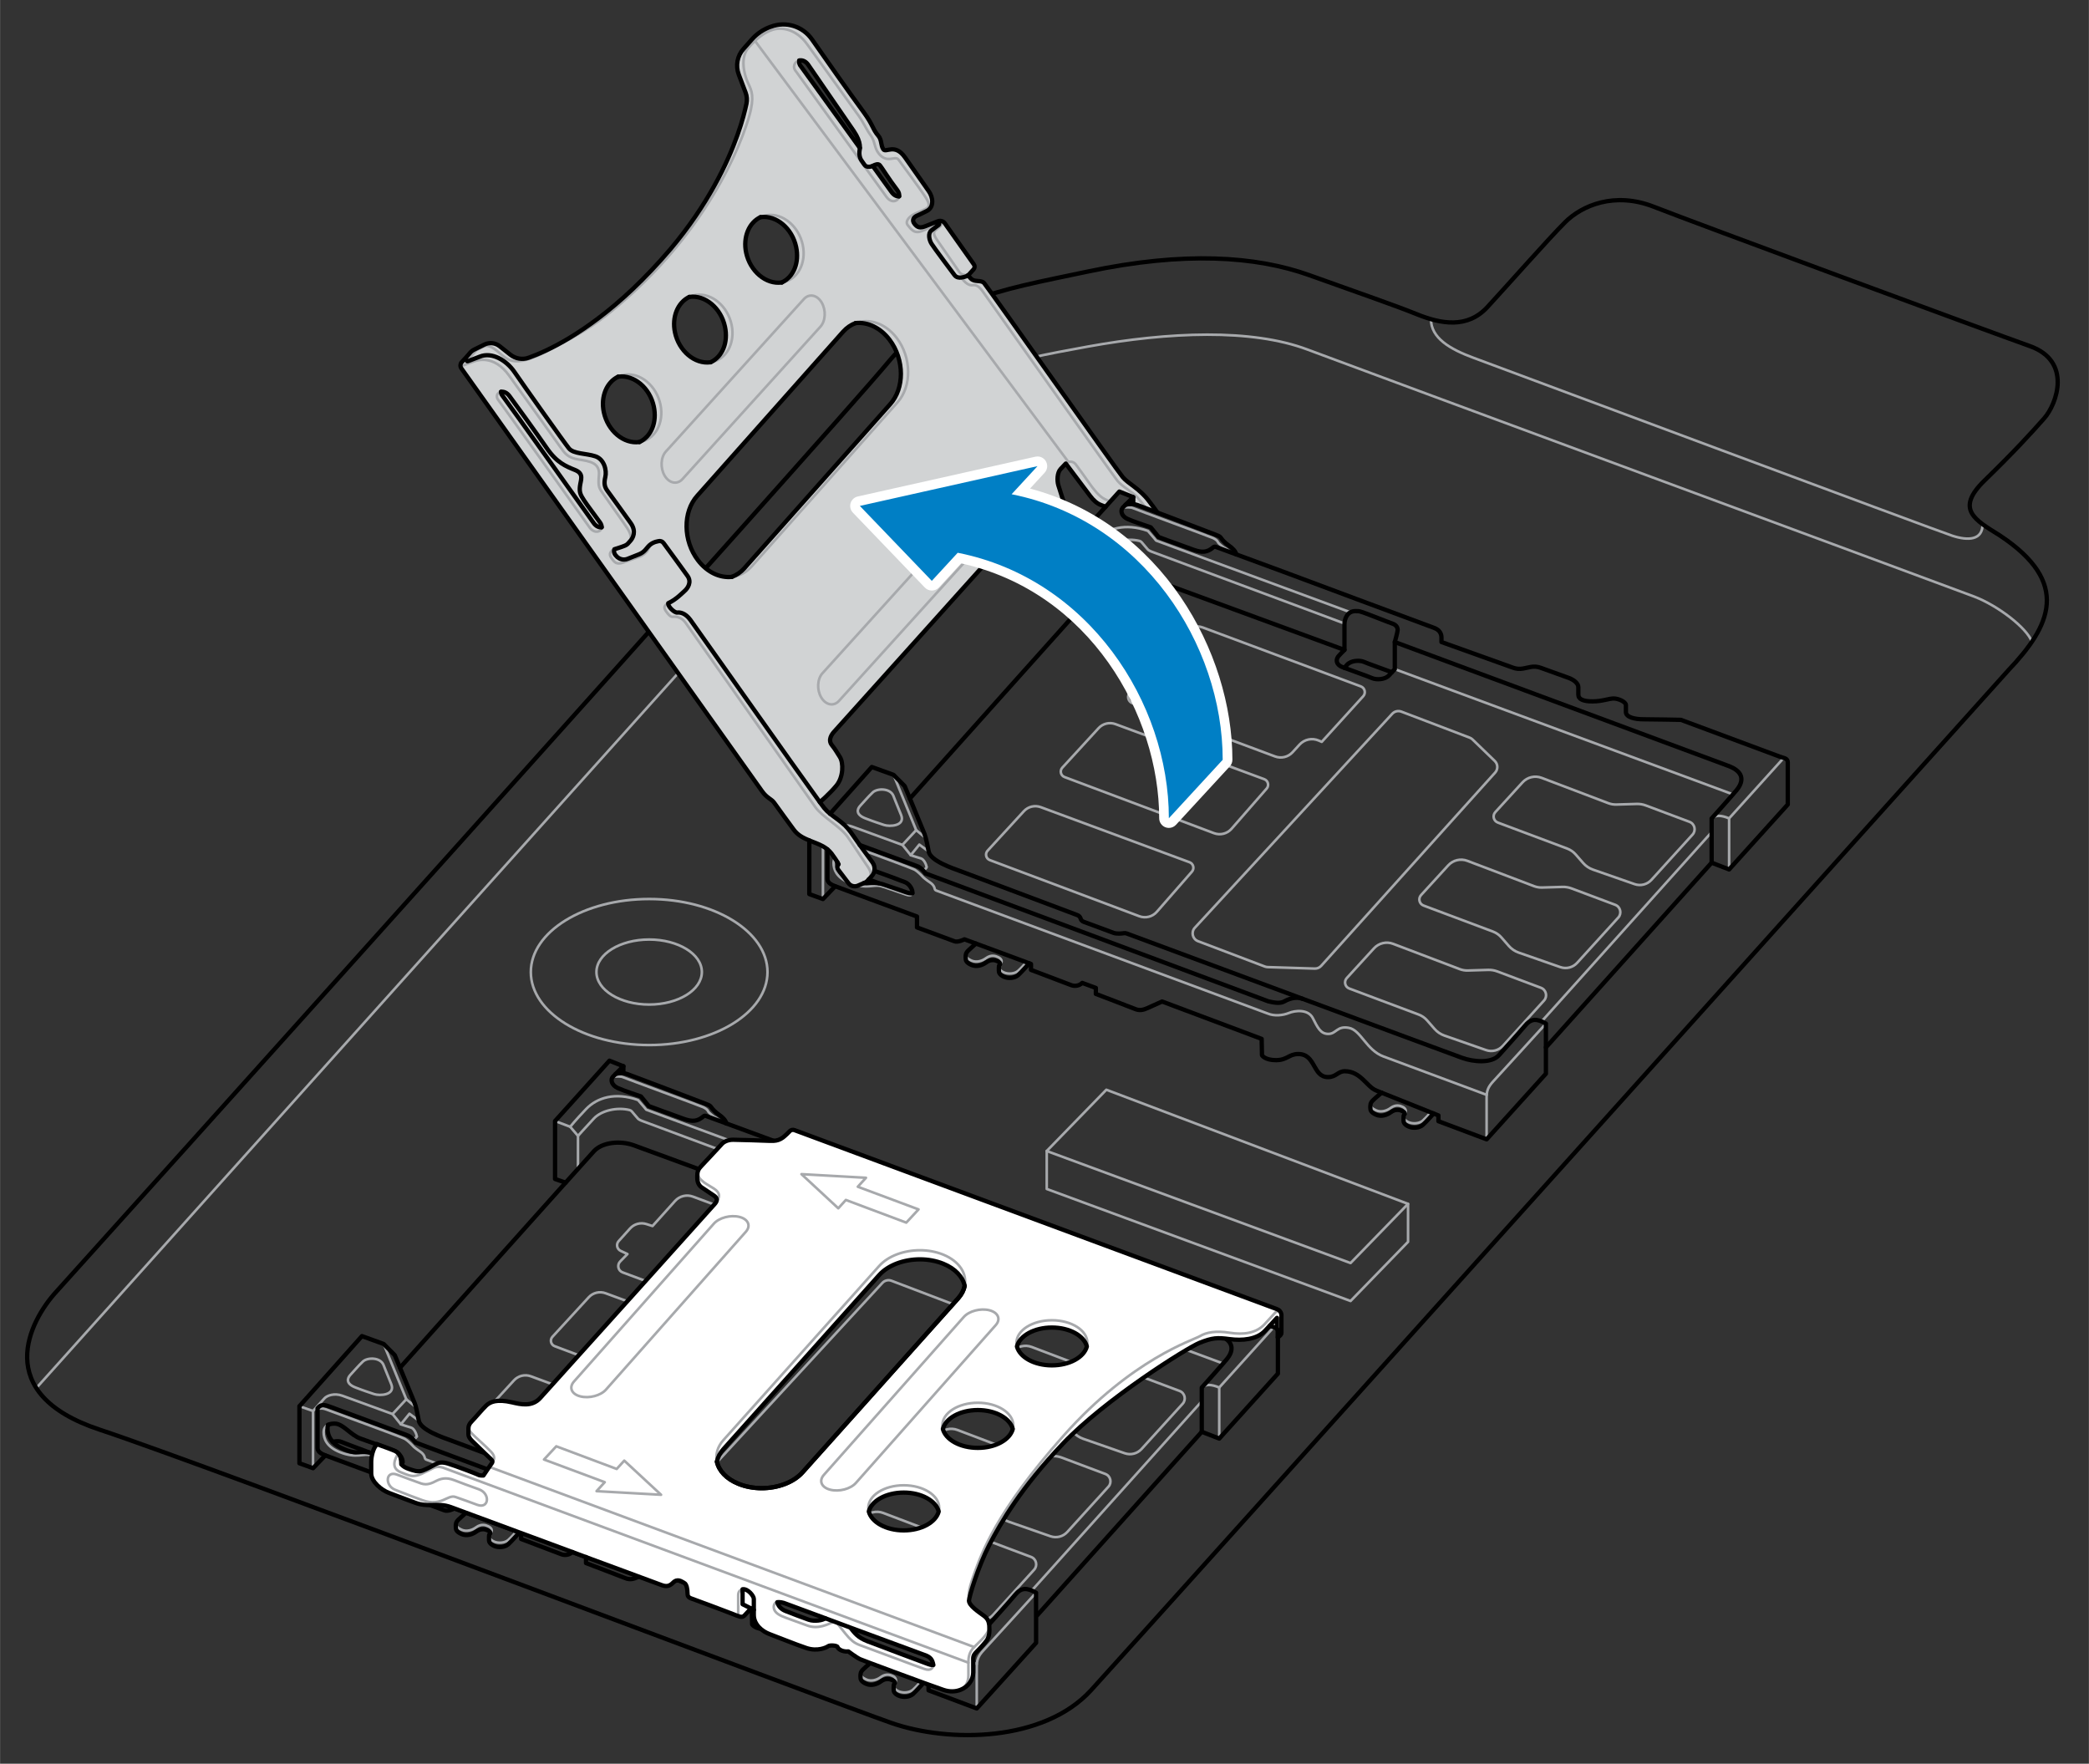 <?xml version="1.0" encoding="UTF-8"?><svg id="Layer_1" xmlns="http://www.w3.org/2000/svg" width="3.371in" height="2.846in" viewBox="0 0 242.723 204.936"><rect x="0" y="0" width="242.723" height="204.936" fill="#333333" stroke="none"/><defs><style>.cls-1{fill:#007fc5;}.cls-2{fill:#fff;}.cls-3{stroke:#000;stroke-width:.5px;}.cls-3,.cls-4{fill:none;stroke-linecap:round;stroke-linejoin:round;}.cls-4{stroke:#a7a9ac;stroke-width:.3px;}.cls-5{fill:#d1d3d4;}</style></defs><path class="cls-4" d="M236.096,74.573c-.568-1.597-3.933-4.194-6.712-5.255s-70.995-26.27-77.48-28.708c-6.485-2.438-16.091-2.048-25.502-.341-9.411,1.707-16.164,3.121-21.138,8.533-4.974,5.412-101.053,112.483-101.053,112.483"/><path class="cls-4" d="M166.267,37.086c0,2.184,2.19,3.476,4.97,4.5,2.779,1.024,53.832,20.089,55.636,20.674,1.804.585,3.496.526,3.496-1.346"/><path class="cls-3" d="M233.333,77.912c4.925-5.169,7.363-10.191-.975-15.701-2.877-1.804-5.217-3.023-1.755-6.388s5.461-5.559,6.924-7.217,3.267-6.631-1.658-8.387c-4.925-1.755-39.106-14.384-43.689-16.188-4.583-1.804-8.387-.146-10.337,1.804s-6.68,7.314-9.021,9.85c-2.341,2.536-5.412,1.95-8.192.829s-6.241-2.292-12.483-4.535-14.579-2.779-25.697-.439c-11.117,2.341-17.164,3.218-23.405,10.727S9.523,146.811,6.5,150.127c-3.023,3.316-7.607,11.8,5.071,15.993,12.678,4.193,85.282,31.743,92.011,34.084,6.729,2.341,17.7,2.194,23.186-3.803,5.486-5.998,106.566-118.488,106.566-118.488Z"/><ellipse class="cls-4" cx="75.423" cy="112.947" rx="13.75" ry="8.484"/><ellipse class="cls-4" cx="75.423" cy="112.947" rx="6.124" ry="3.778"/><polygon class="cls-4" points="163.606 139.887 156.926 146.762 121.623 133.743 128.547 126.624 163.606 139.887"/><polyline class="cls-4" points="163.606 139.887 163.606 144.297 156.926 151.172 121.623 138.153 121.623 133.743"/><path class="cls-5" d="M133.497,58.217c-1.104-1.456-2.392-2.008-3.032-2.76-.648-.744-15.376-21.632-16.104-22.544-.352-.44-1.12-.072-1.56-.552-.184-.2-.336-.368-.336-.368.048-.04.104-.08.152-.136.136-.144.344-.376.504-.56.144-.16.16-.4.032-.576l-3.376-4.776c-.184-.256-.52-.352-.808-.232-.44.176-1.056.424-1.44.568-.632.248-.92.168-1.264-.264-.352-.424-.104-.776.24-.936.352-.16.36-.152,1.2-.576.832-.432.736-1.568.184-2.32-.544-.76-1.552-2.2-2.736-3.896-1.192-1.688-2.2-.488-2.52-.944-.312-.456-.16-1.08-.576-1.56-.672-.768-.6-1.24-1.688-2.72-1.768-2.4-4.312-6.032-6.024-8.48-1.064-1.536-3.032-2.144-4.776-1.48l-.128.04c-.8.304-1.52.8-2.088,1.44l-.968,1.096c-.728.808-.936,1.96-.552,2.976l.8,2.112c.152.408.184.848.096,1.28-.152.72-.456,1.992-1.048,3.648-1.168,3.28-3.44,8.096-7.768,13.232-1.512,1.776-2.992,3.32-4.4,4.656-5.464,5.168-9.984,7.232-12.072,7.976-.728.264-1.544.136-2.152-.352l-1.232-.976c-.512-.408-1.216-.48-1.8-.184l-1.072.528s-.352.16-.512.352c-.28.344-.648.752-1.024,1.144-.024.024-.048.056-.064.08-.04.056-.064.128-.072.192-.04.152-.008.32.088.456,3.264,4.592,34.392,48.344,34.928,49.12.576.824,1.104.912,1.4,1.328.288.416,2.28,3.136,2.28,3.136.472.656,1.136.992,1.824,1.272.536.224,1.088.408,1.584.68.184.104.352.216.52.352.168.136.328.296.472.48.16.216.296.4.4.56.144.208.24.368.304.48.088.136.12.208.12.208-.024.024-.04.048-.056.072-.112.16-.12.392.016.568l1.096,1.44.096.128c.256.336.704.448,1.088.288l.024-.016h.008l.672-.288h.008l.104-.048c.104-.048.208-.112.288-.2l.16-.176.032-.032.352-.392c.144-.168.24-.368.272-.576.064-.336-.008-.688-.216-.976-.288-.392-.64-.88-1.016-1.384-.144-.208-.304-.424-.456-.632,0-.008-.008-.008-.008-.008-.392-.56-.776-1.088-1.048-1.488-.216-.304-.448-.56-.688-.8-.576-.536-1.192-.92-1.712-1.344-.248-.2-.48-.416-.672-.648-.072-.088-.248-.328-.52-.696,0,0,1.112-.944,1.928-1.928.816-.992.832-2.64.4-3.32-.44-.68-.472-.8-.936-1.392-.472-.6-.016-1.256.304-1.592.576-.624,19.848-22.072,19.848-22.072.528-.072.784.128,1.072.384.28.256.904.84,1.216,1.144.472.456,1.248.56,1.896.12.056-.032.112-.072.16-.12.672-.576,2.096-2.224,2.528-2.68.432-.456.632-1.368.352-2.152-.28-.784-.896-2.68-1.056-3.224-.16-.536-.136-1.456.264-1.88.392-.424.6-.632.6-.632,0,0,2.416,3.216,2.824,3.752.4.544.832.904,1.272,1.064.12.04.312.12.528.208l.536-.6,1.064-1.176,1.616.648v.808c.16.008.312.048.472.104.08.032.464.176,1.032.384.368.144.816.312,1.312.496-.288-.4-.624-.848-.992-1.336ZM74.321,51.345c-.008.008-.016.008-.024.008-.008,0-.016.008-.024.008-1.816.248-3.664-1.304-4.12-3.464-.384-1.824.336-3.488,1.656-4.128h.032c1.816-.248,3.664,1.296,4.12,3.464.384,1.808-.272,3.448-1.64,4.112ZM101.409,19.265c.28-.144.624-.288.824-.064.2.232,1.016,1.584,2.016,2.888.192.256.248.504.216.72-.272.024-.608-.112-.888-.512-.288-.392-1.112-1.544-2.184-3.024.008,0,.008-.008.016-.008ZM92.865,7.033v-.008c.312-.064.688.04,1,.448,0,0,4.752,6.912,5.304,7.72.656.96.752,1.592.728,1.992l-6.808-9.424c-.224-.248-.28-.504-.224-.728ZM88.353,25.233c.008,0,.016-.008.024-.008,1.816-.24,3.664,1.304,4.12,3.464.384,1.824-.28,3.472-1.664,4.128-.008,0-.016,0-.024.008-1.816.248-3.656-1.304-4.12-3.464-.384-1.824.336-3.504,1.664-4.128ZM78.425,38.625c-.392-1.824.336-3.488,1.648-4.128h.04c1.808-.248,3.656,1.304,4.112,3.464.392,1.824-.28,3.472-1.656,4.128h-.024c-1.816.248-3.664-1.304-4.12-3.464ZM103.425,46.969l-16.952,19.064c-.416.464-.912.8-1.44.992-1.376.152-2.856-.512-3.936-1.92-.88-1.152-1.328-2.592-1.328-3.976,0-1.328.416-2.608,1.248-3.528l16.944-19.064c.424-.472.912-.8,1.44-1h.016c1.376-.144,2.848.52,3.92,1.92.888,1.16,1.336,2.6,1.336,3.976,0,1.336-.416,2.616-1.248,3.536Z"/><line class="cls-4" x1="162.065" y1="77.753" x2="201.361" y2="92.303"/><path class="cls-4" d="M196.308,95.493l-5.084-1.906c-.332-.125-.686-.183-1.041-.173l-2.372.071c-.318.009-.635-.044-.932-.157l-7.756-2.946c-.777-.295-1.655-.086-2.216.527l-3.16,3.456c-.36.394-.208,1.027.292,1.214l8.058,3.022c.381.143.721.378.988.685l.863.988c.308.352.702.618,1.143.772l4.845,1.688c.69.24,1.456.045,1.948-.495l4.782-5.264c.437-.482.251-1.253-.358-1.481Z"/><path class="cls-4" d="M187.677,105.135l-5.084-1.906c-.332-.125-.686-.183-1.041-.173l-2.372.071c-.318.009-.635-.044-.932-.157l-7.756-2.946c-.777-.295-1.655-.086-2.216.527l-3.16,3.456c-.36.394-.208,1.027.292,1.214l8.058,3.022c.381.143.721.378.988.685l.863.988c.308.352.702.618,1.143.772l4.845,1.688c.69.24,1.456.045,1.948-.495l4.782-5.264c.437-.482.251-1.253-.358-1.481Z"/><path class="cls-4" d="M179.047,114.777l-5.084-1.906c-.332-.125-.686-.183-1.041-.173l-2.372.071c-.318.009-.635-.044-.932-.157l-7.756-2.946c-.777-.295-1.655-.086-2.216.527l-3.16,3.456c-.36.394-.208,1.027.292,1.214l8.058,3.022c.381.143.721.378.988.685l.863.988c.308.352.702.618,1.143.772l4.845,1.688c.69.24,1.456.045,1.948-.495l4.782-5.264c.437-.482.251-1.253-.358-1.481Z"/><path class="cls-4" d="M173.684,88.424l-2.589-2.502c-.094-.091-.206-.162-.329-.209l-7.938-3.024c-.37-.141-.789-.043-1.057.248l-22.939,24.862c-.465.504-.273,1.32.368,1.563l7.773,2.949c.1.038.206.059.313.063l5.477.172c.285.009.56-.108.751-.32l20.215-22.457c.349-.388.328-.982-.047-1.345Z"/><path class="cls-4" d="M138.215,100.188l-17.291-6.4c-.69-.255-1.465-.068-1.962.473l-4.213,4.588c-.324.353-.188.922.26,1.09l17.368,6.523c.72.27,1.532.066,2.038-.513l4.078-4.668c.315-.361.172-.926-.278-1.093Z"/><path class="cls-4" d="M146.897,90.539l-17.291-6.4c-.69-.255-1.465-.068-1.962.473l-4.213,4.588c-.324.353-.188.922.26,1.09l17.368,6.523c.72.27,1.532.066,2.038-.513l4.078-4.668c.315-.361.172-.926-.278-1.093Z"/><path class="cls-4" d="M153.581,86.199l4.813-5.297c.339-.373.194-.971-.279-1.147l-18.363-6.845c-.731-.273-1.555-.07-2.076.51l-2.615,2.909-.702-.227c-.684-.222-1.433-.021-1.913.515-.416.464-.92,1.025-1.315,1.459-.328.36-.211.933.23,1.139l.787.367-.846.865c-.391.4-.241,1.07.282,1.265l16.572,6.185c.713.266,1.517.072,2.031-.49l.807-.883c.565-.618,1.459-.81,2.228-.478l.358.155Z"/><line class="cls-4" x1="179.128" y1="118.687" x2="198.882" y2="96.694"/><path class="cls-4" d="M172.734,132.387v-4.797c0-.829.14-1.268.823-1.999s6.071-6.656,6.071-6.656"/><path class="cls-4" d="M200.912,101.028v-5.934s6.052-6.689,6.144-6.805.125-.144.346-.178"/><path class="cls-4" d="M200.912,95.094c-.945-.393-1.585-.399-2.03.009"/><path class="cls-4" d="M102.457,102.985c-.8-.24-1.464.184-2.752-.088h-.008"/><path class="cls-4" d="M97.009,99.729c-.12.168-.16.368-.16.544,0,.752.328,1.624,1.64,2.224"/><path class="cls-4" d="M106.01,103.773c-.042.228-.259.343-.742.173-1.286-.454-2.815-.961-2.815-.961"/><line class="cls-4" x1="95.617" y1="104.465" x2="95.617" y2="98.337"/><path class="cls-4" d="M107.289,101.177s.392-.36.392-.392c-.072-.368-.328-.936-.68-1.04-.352-.096-1.184-.376-1.184-.376l-.96-1.192s-4.944-1.808-5.856-2.136c-.296-.104-.576-.144-.84-.144"/><polyline class="cls-4" points="105.817 99.37 106.816 98.138 107.901 98.943"/><polyline class="cls-4" points="104.854 98.175 106.451 96.456 107.571 97.383"/><line class="cls-4" x1="106.451" y1="96.456" x2="103.818" y2="90.032"/><path class="cls-4" d="M103.818,92.507c-.347-.942-1.874-.933-2.405-.439s-1.042,1.115-1.445,1.536-.558,1.042.567,1.481,1.509.539,2.167.768,2.532.137,1.993-1.17-.878-2.176-.878-2.176Z"/><path class="cls-4" d="M142.832,64.121c-.183-.286-.488-.426-.591-.481s-.664-.482-.731-.658-.28-.323-.549-.457-9.161-3.401-9.35-3.499-.953-.11-1.19,0"/><polyline class="cls-4" points="126.4 69.684 126.4 65.856 125.495 64.795 123.736 64.128"/><path class="cls-4" d="M126.4,65.856s.945-1.057,1.847-2.021c.871-.93,2.695-1.348,4.159-.981.103.026.192.087.26.169.334.407.715.837.715.837.087.082.258.183.529.278s22.309,8.309,22.309,8.309"/><path class="cls-4" d="M125.495,64.795s.606-.761,1.862-2.073c1.256-1.312,3.391-1.983,6.023-1.032.706.792.95,1.121.95,1.121l22.584,8.335"/><path class="cls-4" d="M100.361,98.825c2.568.944,5.712,2.112,5.92,2.232.344.2.8.664.944.832.152.16.4.336.576.472.168.128.696.376.8.896.016.096.072.176.168.216.712.272,38.528,14.296,38.528,14.296.776.328,1.776.216,2.464-.064.696-.288,2.216-.472,2.768.576.544,1.048.872,1.856,1.808,1.856s1-.968,2.392-.704c1.4.264,2.032,2.592,4.024,3.328l11.984,4.456"/><path class="cls-4" d="M166.234,129.248s-.51.598-.911.958c-.401.355-1.152.418-1.673.183-.453-.212-.55-.458-.567-.613v-.006"/><path class="cls-4" d="M163.197,129.484c.275-.288.167-.71-.229-.877-.258-.126-.785-.309-1.375.126-.441.327-1.106.556-1.713.281-.476-.218-.613-.413-.647-.642v-.006"/><path class="cls-4" d="M119.256,111.807s-.553.634-.954.995c-.401.355-1.152.418-1.673.183-.453-.212-.55-.458-.567-.613v-.006"/><path class="cls-4" d="M116.184,112.068c.394-.348.139-.713-.237-.864-.258-.126-.785-.309-1.375.126-.441.327-1.106.556-1.713.281-.476-.218-.613-.413-.647-.642v-.006"/><path class="cls-4" d="M55.339,40.706s-.688.797-.91,1.004c-.112.104-.178.178-.176.224"/><path class="cls-4" d="M123.833,53.865c.28-.272.808-.344,1.16.088.344.44,1.368,1.904,1.696,2.36.336.456.96,1.344,1.688,1.688.192.088.4.184.616.288"/><path class="cls-4" d="M116.798,62.908c.328-.366,1.093-.474,1.68.051s.959.867,1.175,1.08c.4.395,1.037.69,1.333.512"/><path class="cls-4" d="M95.56,78.229l16.035-17.714c.607-.67,1.528-.495,2.059.392l0.0 0c.53.886.469,2.148-.138,2.818l-16.035,17.714c-.607.67-1.528.495-2.059-.392l-0-0c-.53-.886-.469-2.148.138-2.818Z"/><path class="cls-4" d="M77.368,52.463l16.035-17.714c.607-.67,1.528-.495,2.059.392l0.0 0c.53.886.469,2.148-.138,2.818l-16.035,17.714c-.607.67-1.528.495-2.059-.392l-0-0c-.53-.886-.469-2.148.138-2.818Z"/><path class="cls-4" d="M55.352,40.691s.565-.281.897-.439.824-.076,1.796.768c.971.843,1.744,1.716,5.444-.171,4.757-2.426,6.347-3.656,8.414-5.401,11.517-9.721,14.94-20.796,15.344-22.716.404-1.92-.063-2.451-.404-3.247s-.897-2.767.114-3.929c1.011-1.162,1.86-1.775,2.789-2.088.929-.313,2.691-.208,4.037,1.677,1.346,1.886,5.379,7.435,6.011,8.345s.884,1.579,1.39,2.262.371,1.414.935,2.11c.973,1.2,1.89.161,2.274.682.745,1.011,2.419,3.288,2.988,4.131.569.843.758,1.308.18,1.592s-.881.379-1.364.616-1.099.824-.72,1.289.758,1.066,1.715.644,1.908-.856,1.908-.856"/><path class="cls-4" d="M112.62,31.856c-.158.139-.837.199-1.147-.237s-2.268-3.272-2.552-3.677-.575-.895-.262-1.161.39-.316.554-.445c.265-.208.118-.464-.115-.377"/><path class="cls-4" d="M111.689,32.249c.416.592.872.952,1.312.888.432-.064.744.128,1.184.728.432.6,15.08,21.304,15.664,22.016.584.704,1.656,1.2,2.352,1.968.232.256.592.712.984,1.224"/><path class="cls-4" d="M58.209,45.529c-.416.08-.664.504-.32.952.768.992,10.576,14.76,10.576,14.76.552.816,1.408.6,1.44.024"/><path class="cls-4" d="M73.089,63.017c.408-.512.128-1.104-.2-1.624-.336-.52-1.624-2.32-2.696-3.848-.576-.824-.736-.888-.608-2.328s-1.04-1.616-2.352-1.824-1.616-.72-2.208-1.552c-.6-.832-4.2-5.888-5.904-8.232-1.704-2.352-3.584-1.784-4.056-1.616-.464.168-.704.256-1.16.432-.296.112-.392.032-.392-.08.008-.064.032-.136.072-.192"/><path class="cls-4" d="M77.641,70.089c-.352.2-.648.4-.248.96.528.744.704.616.928.608.216-.016.872.064,1.312.68.448.616,14.312,20.32,15.096,21.44.784,1.128,2.864,2.224,3.752,3.464.136.192.264.384.392.568.152.216.296.432.424.632.552.816,1.024,1.552,1.336,1.992.128.176.248.352.344.528.216.4.296.792-.008,1.192l-.032.032-.16.176"/><path class="cls-4" d="M76.113,62.977c-.016.008-.032.008-.04.016-.528.208-.744.904-.88,1.056-.248.272-.512.504-.976.672-.464.16-1.032.352-1.8.64-.776.28-1.008.008-1.376-.504-.376-.504-.08-.872.344-1.04"/><path class="cls-4" d="M92.865,7.031c-.526.116-.862.736-.362,1.291,0,0,9.369,12.989,10.486,14.542.592.824,1.383.533,1.479-.052"/><line class="cls-4" x1="87.722" y1="4.75" x2="124.14" y2="53.681"/><path class="cls-4" d="M90.838,32.822c1.801-.262,2.89-2.207,2.433-4.358-.459-2.161-2.303-3.712-4.119-3.464-.284.039-.55.119-.796.235"/><path class="cls-4" d="M82.569,42.09c1.801-.262,2.89-2.207,2.433-4.358-.459-2.161-2.303-3.712-4.119-3.464-.284.039-.55.119-.796.235"/><path class="cls-4" d="M74.3,51.359c1.801-.262,2.89-2.207,2.433-4.358-.459-2.161-2.303-3.712-4.119-3.464-.284.039-.55.119-.796.235"/><path class="cls-3" d="M105.716,92.793s21.611-24.18,22.557-25.182c.946-1.002,2.988-1.248,4.614-.662l23.33,8.57c-.223.21-.446.463-.626.646-.429.435-.38,1.057.375,1.346,1.04.397,2.978,1.068,3.461,1.286s1.513.189,1.976-.331c.463-.52.662-.712.662-.712v-3.152l38.602,14.334c2.282.782,1.765,2.08,1.135,2.852-.465.57-2.92,3.316-2.92,3.316v5.138"/><path class="cls-3" d="M101.593,101.185c1.056.376,2.888,1.056,3.576,1.328.496.192.912.88.84,1.264"/><path class="cls-3" d="M97.377,100.489c-.024-.096-.048-.192-.064-.28"/><path class="cls-3" d="M106.009,103.785s-.248.064-.672-.088c-.288-.104-2.36-.824-2.824-.968-.624-.184-1.216-.152-1.608-.12-.144.016-.312.024-.52,0h-.008"/><path class="cls-3" d="M143.638,64.418c-.059-.381-.489-.774-.864-1.03s-.704-.585-.878-.841-.229-.237-.741-.448c-.512-.211-8.588-3.267-9.009-3.42s-.824-.165-1.366-.025"/><polyline class="cls-3" points="131.676 58.568 131.675 57.765 130.057 57.116 123.736 64.128 123.736 70.863 124.961 71.286"/><path class="cls-3" d="M102.089,102.617s-.528-.192-1.152-.432"/><path class="cls-3" d="M166.56,129.4s-.835.95-1.237,1.31-1.152.421-1.67.183-.573-.522-.573-.676v-.336c0-.152,0-.305.098-.378s.055-.262-.207-.39-.786-.311-1.377.128c-.439.323-1.103.555-1.713.28s-.658-.518-.658-.835-.012-.524.311-.841,1.005-.881,1.005-.881"/><path class="cls-3" d="M119.592,111.932s-.889,1.014-1.291,1.374-1.152.421-1.67.183-.573-.522-.573-.676v-.336c0-.152,0-.305.098-.378s.055-.262-.207-.39-.786-.311-1.377.128c-.439.323-1.103.555-1.713.28s-.658-.518-.658-.835-.012-.524.311-.841.887-.801.887-.801"/><path class="cls-3" d="M94.033,97.657v6.232l1.584.576,1.424-1.488,9.504,3.52v1.264l4.344,1.608c.4.168,1.168-.224,1.168-.224l1.344.496,5.856,2.168.328.128.208.072v.688l4.68,1.776c.44.16.936.064,1.272-.264l1.584.584v.696s4,1.52,4.56,1.752c.552.224.96.104,1.456-.112l1.68-.76,11.568,4.344.04,1.904s.32.568,1.632.568c1.304,0,1.488-.712,2.584-.712,2.064,0,1.64,2.68,3.464,2.68.944,0,1.136-.68,1.944-.68,1.84,0,2.552,1.8,3.632,2.232.136.056.36.144.648.264,1.4.552,4.24,1.696,5.696,2.28.552.216.904.36.904.36v.672l5.6,2.104,6.888-7.624v-3.056l19.256-21.464,2.032.784,6.816-7.544v-4.92c0-.208-.136-.384-.328-.448l-.616-.2-11.472-4.272s-3.304-.064-4.344-.064c-1.032,0-2.048-.24-2.048-.848v-.8c0-.384-.872-.768-1.424-.768-.56,0-1.304.336-2.472.336-1.04,0-1.632-.24-1.632-.784v-.864c0-.416-.464-.832-1.096-1.072-.464-.176-2.352-.856-3.304-1.192-.36-.128-.752-.16-1.128-.088l-.896.184c-.384.072-.776.04-1.136-.088l-8.344-2.992v-.52c0-.384-.168-.888-.888-1.136-.712-.248-17.488-6.512-17.488-6.512l-5.472-2.016-.808-.296-1.584-.584c-.096-.032-.2-.008-.28.056-.712.624-1.328.624-2.264.296-.536-.184-1.688-.608-2.632-.952-.144-.056-.288-.112-.424-.152-.592-.224-1.024-.384-1.024-.384l-.92-1.128s-.672-.224-1.376-.472c-.504-.176-1.024-.368-1.32-.504,0,0-.008,0-.016-.008-.288-.136-.488-.328-.6-.536v-.008c-.128-.256-.12-.52.032-.72,0-.016.016-.032.032-.048l.008-.008c.344-.344,1.208-1.2,1.208-1.2"/><path class="cls-3" d="M179.625,121.705v-2.768c-.176-.096-.344-.184-.496-.248-.808-.344-1.344-.216-1.936.504-.712.848-3.016,3.408-3.016,3.408-.872.984-2.968.792-4.28.32-1.272-.448-36.2-13.416-38.992-14.456-.104-.04-.216-.048-.32-.032-.304.048-.84.088-1.184-.032-.408-.144-2.88-1.08-3.432-1.272-.264-.088-.368-.24-.4-.376-.056-.192-.2-.352-.392-.424-2.2-.832-12.856-4.84-13.624-5.12-.864-.312-3.448-1.184-3.648-2.264-.136-.72-.24-1.208-.336-1.56-.048-.184-.096-.336-.144-.464-.096-.248-1.056-2.568-1.704-4.136-.352-.824-.608-1.448-.608-1.448l-1.296-1.304-2.52-.912-4.848,5.432"/><path class="cls-3" d="M96.137,98.689v3.44c0,.448.496.696.904.848"/><path class="cls-3" d="M151.321,116.049c-.784-.296-1.664.064-2.064.296-.4.224-.896.248-1.904,0l-39.816-14.856c-.088-.12-.168-.224-.248-.312-.264-.304-.512-.464-.864-.584-.304-.104-3.968-1.464-6.52-2.4,0-.008-.008-.008-.008-.008"/><path class="cls-3" d="M156.217,75.519v-2.985c0-.574.295-1.527,1.278-1.527.529,0,.504.04.845.14s2.983,1.158,3.461,1.319.596.492.596.728-.331,1.407-.331,1.407"/><path class="cls-3" d="M156.198,77.596c.089-.095.196-.21.32-.353.465-.518,1.493-.548,1.976-.332.45.204,2.157.797,3.229,1.2"/><path class="cls-3" d="M88.356,25.235c-1.326.628-2.049,2.303-1.662,4.126.459,2.161,2.303,3.712,4.119,3.464.008-.001.016-.002.024-.003"/><path class="cls-3" d="M88.353,25.237c.009-.003.021-.006.03-.006,1.814-.246,3.659,1.303,4.118,3.465.387,1.823-.28,3.472-1.663,4.127"/><path class="cls-3" d="M80.087,34.504c-1.326.628-2.049,2.303-1.662,4.126.459,2.161,2.303,3.712,4.119,3.464.008-.001.016-.002.024-.003"/><path class="cls-3" d="M80.084,34.505c.009-.003.021-.006.03-.006,1.814-.246,3.659,1.303,4.118,3.465.387,1.823-.28,3.472-1.663,4.127"/><path class="cls-3" d="M71.818,43.772c-1.326.628-2.049,2.303-1.662,4.126.459,2.161,2.303,3.712,4.119,3.464.008-.001.016-.002.024-.003"/><path class="cls-3" d="M71.815,43.774c.009-.003.021-.006.03-.006,1.814-.246,3.659,1.303,4.118,3.465.387,1.823-.28,3.472-1.663,4.127"/><path class="cls-3" d="M109.097,25.961c.024.024.048.128-.04.184,0,0-.416.288-.84.632-.424.336-.256,1.128.032,1.568.28.448,2.344,3.208,2.648,3.608.224.296.528.328.792.296.096-.008.184-.024.272-.048.184-.048.352-.096.504-.208.048-.04.104-.08.152-.136.136-.144.344-.376.504-.56.144-.16.16-.4.032-.576l-3.376-4.776c-.184-.256-.52-.352-.808-.232-.44.176-1.056.424-1.44.568-.632.248-.92.168-1.264-.264-.352-.424-.104-.776.24-.936.352-.16.36-.152,1.2-.576.832-.432.736-1.568.184-2.32-.544-.76-1.552-2.2-2.736-3.896-1.192-1.688-2.2-.488-2.52-.944-.312-.456-.16-1.08-.576-1.56-.672-.768-.6-1.24-1.688-2.72-1.768-2.4-4.312-6.032-6.024-8.48-1.064-1.536-3.032-2.144-4.776-1.48l-.128.04c-.8.304-1.52.8-2.088,1.44l-.968,1.096c-.728.808-.936,1.96-.552,2.976l.8,2.112c.152.408.184.848.096,1.28-.152.72-.456,1.992-1.048,3.648-1.168,3.28-3.44,8.096-7.768,13.232-1.512,1.776-2.992,3.32-4.4,4.656-5.464,5.168-9.984,7.232-12.072,7.976-.728.264-1.544.136-2.152-.352l-1.232-.976c-.512-.408-1.216-.48-1.8-.184l-1.072.528s-.352.16-.512.352c-.28.344-.648.752-1.024,1.144-.024.024-.048.056-.064.08-.04.056-.064.128-.072.192-.04.152-.008.32.088.456,3.264,4.592,34.392,48.344,34.928,49.12.576.824,1.104.912,1.4,1.328.288.416,2.28,3.136,2.28,3.136.472.656,1.136.992,1.824,1.272.536.224,1.088.408,1.584.68.184.104.352.216.52.352s.328.296.472.48c.16.216.296.4.4.56.144.208.24.368.304.48.088.136.12.208.12.208-.024.024-.04.048-.056.072-.112.16-.12.392.016.568l1.096,1.44.096.128c.256.336.704.448,1.088.288l.024-.016h.008l.672-.288h.008l.104-.048c.104-.048.208-.112.288-.2l.16-.176.032-.032.352-.392c.144-.168.24-.368.272-.576.064-.336-.008-.688-.216-.976-.288-.392-.64-.88-1.016-1.384-.144-.208-.304-.424-.456-.632,0-.008-.008-.008-.008-.008-.392-.56-.776-1.088-1.048-1.488-.216-.304-.448-.56-.688-.8-.576-.536-1.192-.92-1.712-1.344-.248-.2-.48-.416-.672-.648-.072-.088-.248-.328-.52-.696-2.712-3.728-14.512-20.448-15.048-21.184-.592-.808-1.2-.888-1.512-.848-.32.04-1.112-.68-1.056-1.088.888-.416,1.544-1.096,1.896-1.416.36-.312.864-1.024.344-1.752-.424-.6-2.168-2.984-2.792-3.832-.136-.184-.368-.264-.584-.208l-.272.064c-.056.016-.104.032-.16.048-.304.112-.576.288-.784.536l-.304.36c-.192.224-.44.4-.72.512l-1.352.536c-.464.176-.992.048-1.312-.336l-.096-.112c-.104-.12-.16-.28-.16-.432,0-.08.008-.16.04-.24,0,0,.848-.256,1.184-.4.264-.112.344-.192.52-.4.04-.048.088-.096.144-.16.288-.32.744-1.08.056-2.064-.696-.984-2.36-3.264-2.704-3.744-.344-.472-.432-.872-.256-1.624.184-.76-.12-2.072-1.168-2.408-1.04-.344-2.528-.264-3.056-.912-.528-.64-5.4-7.504-6.328-8.872-.928-1.36-2.632-2.384-4.056-1.784-.48.192-1.032.384-1.28.488-.128.056-.184.048-.184,0"/><path class="cls-3" d="M112.465,31.993s.152.168.336.368c.44.48,1.208.112,1.56.552.728.912,15.456,21.8,16.104,22.544.64.752,1.928,1.304,3.032,2.76.376.496.712.944,1,1.352"/><path class="cls-3" d="M95.257,93.209s1.112-.944,1.928-1.928c.816-.992.832-2.64.4-3.32-.44-.68-.472-.8-.936-1.392-.472-.6-.016-1.256.304-1.592.576-.624,19.848-22.072,19.848-22.072.528-.072.784.128,1.072.384.28.256.904.84,1.216,1.144.472.456,1.248.56,1.896.12.056-.032.112-.072.16-.12.672-.576,2.096-2.224,2.528-2.68s.632-1.368.352-2.152c-.28-.784-.896-2.68-1.056-3.224-.16-.536-.136-1.456.264-1.88.392-.424.6-.632.6-.632,0,0,2.416,3.216,2.824,3.752.4.544.832.904,1.272,1.064.12.04.312.12.528.208"/><path class="cls-3" d="M85.036,67.03c-1.374.149-2.856-.512-3.935-1.922l-0-0c-1.741-2.273-1.778-5.634-.083-7.506l16.945-19.065c.424-.468.916-.799,1.442-.996"/><path class="cls-4" d="M99.406,37.54c1.58-.592,3.473.017,4.778,1.722l0.0 0c1.741,2.273,1.778,5.634.083,7.506l-16.945,19.065c-.644.711-1.444,1.105-2.285,1.196"/><path class="cls-3" d="M58.209,45.529c.296-.048.672.072.984.496.496.664,3.152,4.32,4.328,6.04,1.176,1.712,2.24,2.12,3.304,2.552s.64,1.168.56,1.856c-.088.696.032,1,.48,1.68.44.664.952,1.312,1.84,2.544.144.208.208.4.2.568"/><path class="cls-3" d="M69.9,61.263c-.291.042-.665-.104-.953-.531,0,0-9.807-13.767-10.576-14.762-.119-.154-.166-.306-.16-.439"/><path class="cls-3" d="M104.468,22.811c.035-.214-.022-.466-.216-.718-.998-1.301-1.819-2.659-2.018-2.887s-.54-.082-.822.064c-.253.131-.751.201-.96-.112s-.227-.303-.398-.569-.227-.663-.199-.967.294-1.004-.682-2.431c-.55-.804-5.306-7.717-5.306-7.717-.312-.404-.691-.513-1.002-.444"/><path class="cls-3" d="M92.866,7.034c-.05.223.006.481.229.727,0,0,3.835,5.309,6.813,9.435"/><path class="cls-3" d="M101.399,19.275c1.072,1.485,1.897,2.631,2.182,3.028.282.395.612.534.888.508"/><path class="cls-3" d="M85.036,67.029c.528-.196,1.021-.526,1.443-.995l16.947-19.064c.831-.92,1.247-2.2,1.247-3.533,0-1.381-.445-2.818-1.33-3.976-1.075-1.404-2.547-2.063-3.919-1.924h-.006"/><path class="cls-1" d="M135.812,95.639c-.068,0-.138-.013-.204-.038-.216-.085-.358-.293-.358-.524,0-12.301-8.33-27.014-23.774-30.233l-2.793,3.03c-.105.114-.253.18-.408.182h-.006c-.153,0-.3-.062-.405-.173l-8.361-8.706c-.142-.146-.192-.357-.134-.552s.218-.343.416-.387l20.642-4.621c.041-.009.082-.014.123-.014.198,0,.386.104.487.281.123.213.093.481-.074.662l-2.341,2.54c15.604,3.631,24.01,18.636,24.01,31.198,0,.142-.053.277-.148.381l-6.256,6.792c-.109.118-.26.182-.414.182Z"/><path class="cls-2" d="M120.548,54.165l-3.008,3.264c15.184,3.016,24.528,17.4,24.528,30.856l-6.256,6.792c0-13.448-9.336-27.848-24.536-30.848l-3.008,3.264-8.362-8.707,20.641-4.622M120.548,53.04c-.082,0-.164.009-.246.027l-20.641,4.622c-.396.089-.714.384-.831.773-.117.389-.016.811.266,1.104l8.362,8.707c.212.221.505.346.812.346h.011c.31-.003.605-.135.816-.363l2.576-2.795c14.956,3.29,23.016,17.62,23.016,29.616,0,.463.284.879.716,1.048.133.052.272.077.409.077.308,0,.61-.127.828-.363l6.256-6.792c.191-.208.298-.48.298-.762,0-12.53-8.226-27.449-23.516-31.515l1.698-1.843c.333-.362.393-.898.147-1.324-.204-.354-.579-.563-.974-.563h0ZM120.548,55.29h.005-.005Z"/><line class="cls-4" x1="102.818" y1="143.884" x2="142.115" y2="158.435"/><path class="cls-4" d="M137.061,161.624l-5.084-1.906c-.332-.125-.686-.183-1.041-.173l-2.372.071c-.318.009-.635-.044-.932-.157l-7.756-2.946c-.777-.295-1.655-.086-2.216.527l-3.16,3.456c-.36.394-.208,1.027.292,1.214l8.058,3.022c.381.143.721.378.988.685l.863.988c.308.352.702.618,1.143.772l4.845,1.688c.69.24,1.456.045,1.948-.495l4.782-5.264c.437-.482.251-1.253-.358-1.481Z"/><path class="cls-4" d="M128.431,171.267l-5.084-1.906c-.332-.125-.686-.183-1.041-.173l-2.372.071c-.318.009-.635-.044-.932-.157l-7.756-2.946c-.777-.295-1.655-.086-2.216.527l-3.16,3.456c-.36.394-.208,1.027.292,1.214l8.058,3.022c.381.143.721.378.988.685l.863.988c.308.352.702.618,1.143.772l4.845,1.688c.69.24,1.456.045,1.948-.495l4.782-5.264c.437-.482.251-1.253-.358-1.481Z"/><path class="cls-4" d="M119.801,180.909l-5.084-1.906c-.332-.125-.686-.183-1.041-.173l-2.372.071c-.318.009-.635-.044-.932-.157l-7.756-2.946c-.777-.295-1.655-.086-2.216.527l-3.16,3.456c-.36.394-.208,1.027.292,1.214l8.058,3.022c.381.143.721.378.988.685l.863.988c.308.352.702.618,1.143.772l4.845,1.688c.69.24,1.456.045,1.948-.495l4.782-5.264c.437-.482.251-1.253-.358-1.481Z"/><path class="cls-4" d="M114.438,154.555l-2.589-2.502c-.094-.091-.206-.162-.329-.209l-7.938-3.024c-.37-.141-.789-.043-1.057.248l-22.939,24.862c-.465.504-.273,1.32.368,1.563l7.773,2.949c.1.038.206.059.313.063l5.477.172c.285.009.56-.108.751-.32l20.215-22.457c.349-.388.328-.982-.047-1.345Z"/><path class="cls-4" d="M78.968,166.32l-17.291-6.4c-.69-.255-1.465-.068-1.962.473l-4.213,4.588c-.324.353-.188.922.26,1.09l17.368,6.523c.72.27,1.532.066,2.038-.513l4.078-4.668c.315-.361.172-.926-.278-1.093Z"/><path class="cls-4" d="M87.651,156.67l-17.291-6.4c-.69-.255-1.465-.068-1.962.473l-4.213,4.588c-.324.353-.188.922.26,1.09l17.368,6.523c.72.27,1.532.066,2.038-.513l4.078-4.668c.315-.361.172-.926-.278-1.093Z"/><path class="cls-4" d="M94.334,152.331l4.813-5.297c.339-.373.194-.971-.279-1.147l-18.363-6.845c-.731-.273-1.555-.07-2.076.51l-2.615,2.909-.702-.227c-.684-.222-1.433-.021-1.913.515-.416.464-.92,1.025-1.315,1.459-.328.36-.211.933.23,1.139l.787.367-.846.865c-.391.4-.241,1.07.282,1.265l16.572,6.185c.713.266,1.517.072,2.031-.49l.807-.883c.565-.618,1.459-.81,2.228-.478l.358.155Z"/><line class="cls-4" x1="119.881" y1="184.818" x2="139.635" y2="162.825"/><path class="cls-4" d="M113.488,198.518v-4.797c0-.829.14-1.268.823-1.999s6.071-6.656,6.071-6.656"/><path class="cls-4" d="M141.665,167.159v-5.934s6.052-6.689,6.144-6.805.125-.144.346-.178"/><path class="cls-4" d="M141.665,161.225c-.945-.393-1.585-.399-2.03.009"/><path class="cls-4" d="M38.106,165.567c-.391.196-.508.546-.508.836,0,.793.369,1.724,1.877,2.329,1.975.792,2.755.085,3.732.386"/><path class="cls-4" d="M46.764,169.905c-.042.228-.259.343-.742.173-1.286-.454-2.815-.961-2.815-.961"/><polyline class="cls-4" points="36.367 170.597 36.367 163.953 34.782 163.392"/><path class="cls-4" d="M36.367,163.953s1.024-1.146,1.329-1.475,1.146-.634,2.06-.305c.914.329,5.851,2.133,5.851,2.133l.963,1.195s.829.28,1.182.378.61.67.683,1.036c.024.012-.396.394-.396.394"/><polyline class="cls-4" points="46.57 165.501 47.57 164.27 48.655 165.074"/><polyline class="cls-4" points="45.607 164.306 47.204 162.588 48.324 163.514"/><line class="cls-4" x1="47.204" y1="162.588" x2="44.571" y2="156.163"/><path class="cls-4" d="M44.571,158.638c-.347-.942-1.874-.933-2.405-.439-.53.494-1.042,1.115-1.445,1.536s-.558,1.042.567,1.481,1.509.539,2.167.768,2.532.137,1.993-1.17c-.539-1.307-.878-2.176-.878-2.176Z"/><path class="cls-4" d="M83.586,130.253c-.183-.286-.488-.426-.591-.481s-.664-.482-.731-.658-.28-.323-.549-.457-9.161-3.401-9.35-3.499-.953-.11-1.19,0"/><polyline class="cls-4" points="67.153 135.815 67.153 131.987 66.248 130.927 64.489 130.259"/><path class="cls-4" d="M67.153,131.987s.945-1.057,1.847-2.021c.871-.93,2.695-1.348,4.159-.981.103.026.192.087.26.169.334.407.715.837.715.837.087.082.258.183.529.278s22.309,8.309,22.309,8.309"/><path class="cls-4" d="M66.248,130.927s.606-.761,1.862-2.073c1.256-1.312,3.391-1.983,6.023-1.032.706.792.95,1.121.95,1.121l22.584,8.335"/><path class="cls-4" d="M36.891,163.73c.192-.082.567-.119.887,0s8.905,3.255,9.252,3.456.805.667.951.832.393.338.576.475c.167.125.691.372.796.893.019.096.077.181.168.216.712.274,38.529,14.299,38.529,14.299.775.331,1.778.217,2.468-.066s2.212-.473,2.761.577.879,1.856,1.812,1.856.996-.971,2.395-.706,2.03,2.597,4.022,3.328l11.98,4.456"/><path class="cls-4" d="M106.987,195.379s-.51.598-.911.958c-.401.355-1.152.418-1.673.183-.453-.212-.55-.458-.567-.613v-.006"/><path class="cls-4" d="M103.951,195.616c.275-.288.167-.71-.229-.877-.258-.126-.785-.309-1.375.126-.441.327-1.106.556-1.713.281-.476-.218-.613-.413-.647-.642v-.006"/><path class="cls-4" d="M60.009,177.939s-.553.634-.954.995c-.401.355-1.152.418-1.673.183-.453-.212-.55-.458-.567-.613v-.006"/><path class="cls-4" d="M56.937,178.199c.394-.348.139-.713-.237-.864-.258-.126-.785-.309-1.375.126-.441.327-1.106.556-1.713.281-.476-.218-.613-.413-.647-.642v-.006"/><path class="cls-3" d="M46.47,158.924s21.611-24.18,22.557-25.182c.946-1.002,2.988-1.248,4.614-.662l23.33,8.57c-.223.21-.446.463-.626.646-.429.435-.38,1.057.375,1.346,1.04.397,2.978,1.068,3.461,1.286s1.513.189,1.976-.331.662-.712.662-.712v-3.152l38.602,14.334c2.282.782,1.765,2.08,1.135,2.852-.465.57-2.92,3.316-2.92,3.316v5.138"/><path class="cls-3" d="M38.106,165.567c.186-.093.433-.151.759-.151,1.012,0,1.855,1.346,3.049,1.752.883.301,3.209,1.161,4.003,1.473.496.195.915.885.846,1.264"/><path class="cls-3" d="M38.107,165.568c-.18.555-.045,1.933,1.478,2.64,1.182.573,1.682.573,2.072.536s.982-.068,1.608.12c.466.14,2.533.863,2.823.966.429.151.673.085.673.085"/><path class="cls-3" d="M84.391,130.549c-.059-.381-.489-.774-.864-1.03s-.704-.585-.878-.841-.229-.237-.741-.448-8.588-3.267-9.009-3.42-.824-.165-1.366-.025"/><polyline class="cls-3" points="72.429 124.699 72.428 123.896 70.81 123.247 64.489 130.259 64.489 136.995 65.715 137.418"/><path class="cls-3" d="M42.841,168.747s-2.805-1.039-3.195-1.21-.994,0-.994,0"/><path class="cls-3" d="M107.313,195.532s-.835.95-1.237,1.31-1.152.421-1.67.183-.573-.522-.573-.676v-.336c0-.152,0-.305.098-.378s.055-.262-.207-.39-.786-.311-1.377.128c-.439.323-1.103.555-1.713.28s-.658-.518-.658-.835-.012-.524.311-.841,1.005-.881,1.005-.881"/><path class="cls-3" d="M60.346,178.063s-.889,1.014-1.291,1.374-1.152.421-1.67.183-.573-.522-.573-.676v-.336c0-.152,0-.305.098-.378s.055-.262-.207-.39-.786-.311-1.377.128c-.439.323-1.103.555-1.713.28s-.658-.518-.658-.835-.012-.524.311-.841.887-.801.887-.801"/><path class="cls-3" d="M120.381,187.839v-2.773c-1.109-.622-1.731-.597-2.438.256s-3.013,3.414-3.013,3.414c-.876.977-2.972.785-4.283.318-1.267-.451-36.198-13.419-38.99-14.459-.103-.038-.212-.051-.32-.032-.299.052-.841.088-1.182-.032-.41-.145-2.877-1.078-3.435-1.272-.262-.091-.364-.24-.399-.373-.052-.198-.197-.356-.389-.428-2.2-.828-12.855-4.838-13.626-5.116-.859-.311-3.444-1.182-3.651-2.267s-.329-1.646-.475-2.024-2.316-5.583-2.316-5.583l-1.292-1.304-2.523-.914-7.265,8.143v6.631l1.585.573,1.426-1.487,9.505,3.519v1.259l4.342,1.613c.4.164,1.168-.226,1.168-.226l7.736,2.861v.688l4.685,1.776c.438.166.933.065,1.27-.26l0-0,1.584.586v.696s3.998,1.518,4.556,1.746.964.107,1.456-.111l1.683-.756,11.573,4.34.038,1.91s.321.567,1.626.567,1.494-.719,2.591-.719c2.061,0,1.639,2.685,3.461,2.685.946,0,1.135-.681,1.948-.681,1.834,0,2.553,1.796,3.631,2.231,1.078.435,7.242,2.903,7.242,2.903v.676l5.601,2.103,6.894-7.625v-3.054l19.254-21.467,2.03.786,6.814-7.546v-4.925c0-.203-.131-.384-.324-.447l-.614-.199-11.478-4.271s-3.303-.063-4.337-.063-2.055-.24-2.055-.845v-.807c0-.378-.87-.769-1.425-.769s-1.298.34-2.471.34c-1.034,0-1.626-.24-1.626-.782v-.87c0-.416-.466-.832-1.097-1.072-.466-.177-2.354-.851-3.305-1.19-.363-.129-.752-.158-1.129-.084l-.899.176c-.379.074-.771.045-1.135-.086l-8.338-2.99v-.523c0-.378-.17-.889-.889-1.135s-17.49-6.511-17.49-6.511l-7.863-2.893c-.096-.035-.203-.012-.28.056-.714.62-1.331.622-2.265.294-.987-.347-4.078-1.489-4.078-1.489l-.923-1.125s-1.993-.658-2.697-.978c-.704-.32-.878-.978-.539-1.326s1.207-1.207,1.207-1.207"/><path class="cls-3" d="M37.793,169.109c-.407-.151-.902-.402-.902-.853v-4.62c.378-.488.817-.414,1.341-.219s8.497,3.145,8.948,3.304.731.39,1.109.902l39.818,14.851c1.009.252,1.5.227,1.904,0s1.277-.59,2.066-.297"/><path class="cls-3" d="M96.971,141.65v-2.985c0-.574.295-1.527,1.278-1.527.529,0,.504.04.845.14s2.983,1.158,3.461,1.319.596.492.596.728-.331,1.407-.331,1.407"/><path class="cls-3" d="M96.951,143.728c.089-.095.196-.21.32-.353.465-.518,1.493-.548,1.976-.332.45.204,2.157.797,3.229,1.2"/><path class="cls-2" d="M148.723,152.369c-.08-.109-.195-.189-.327-.241l-56.085-20.809c-.195-.074-.418-.023-.561.126-.023.023-.046.052-.074.08-.16.166-.361.361-.55.521-.069.057-.132.109-.195.155-.321.223-.624.338-1.066.361-.126.006-.264.006-.418,0-.687-.029-3.638-.126-4.274-.126-.63,0-1.106.252-1.329.521-.229.269-1.793,1.919-2.292,2.458-.206.218-.332.372-.407.533-.12.235-.132.47-.132.9,0,.71.338,1.031.613,1.192.275.166.774.539,1.283.859.504.326.435.647.149.98-.286.326-18.804,20.935-20.305,22.574-.951,1.037-2.24.733-3.249.499-1.799-.418-2.567-.052-3.014.367-.447.424-1.335,1.49-1.702,1.856-.281.281-.344.521-.361.705-.006.057-.006.109-.006.155v.613c0,.246.115.475.441.802.206.206.905.877,1.461,1.415.349.332.647.619.722.688.206.195.195.332.103.453-.029.04-.155.224-.309.441-.069.103-.143.212-.218.321-.235.35-.458.682-.458.682,0,0-.395.034-.607-.086-.206-.115-2.67-1.049-3.483-1.295-.71-.218-1.071-.126-1.369.017-.04.017-.086.04-.126.063-.332.172-.968.539-1.501.733-.533.189-1.043-.017-1.518-.178-.476-.155-.665-.275-.94-.556,0-.493-.063-.962-.361-1.283-.092-.097-.201-.183-.338-.252-.281-.137-1.22-.481-2.126-.802l-.057.069c-.418.453-.613,1.421-.613,1.977v1.346c0,.974,1.215,1.948,2.04,2.257.825.309,1.306.51,3.077,1.157.693.258,1.295.275,1.879.264.728-.011,1.427-.069,2.263.241.069.023.212.08.424.155.309.115.768.286,1.341.499,1.404.516,3.501,1.289,5.861,2.166.109.04.223.086.338.126.063.023.132.046.195.069,1.908.71,3.965,1.467,5.953,2.206h.006c.533.201,1.06.395,1.581.59,2.24.825,4.314,1.593,5.878,2.171,1.679.624,2.784,1.031,2.893,1.071.521.195.894.172,1.318-.246.556-.579,1.02-.149,1.324,0,.304.143.384.831.384,1.18,0,.344.08.51.493.647s4.721,1.753,5.248,1.977c.115.046.212.08.292.097l.052.017c.286.063.424-.011.561-.16.183-.201.733-.791.733-.791l.327.166v.579c0,1.111.945,1.908,1.839,2.24.894.326,2.956,1.174,4.263,1.61,1.301.441,2.349-.063,2.532-.206.183-.149,1.049-.097,1.1.097.046.195.487.573,1.255.51,0,0,.962.722,1.375.905.092.04.521.206,1.152.441,1.427.539,3.89,1.45,5.873,2.171.115.046.229.086.338.126.201.069.39.137.573.206.728.258,1.335.481,1.719.613.751.258,1.693.289,2.501-.268.605-.525.976-.884.976-1.692l.001-1.253c0-.441-.137-.707.528-1.349.705-.682,1.053-1.079,1.168-1.408.123-.353.172-.923.172-1.444,0-.046-.006-.086-.011-.126-.046-.412-.183-.745-.607-1.06-.607-.447-1.742-1.18-1.742-1.77,0-.407,1.026-3.885,2.378-6.503,1.358-2.613,3.644-6.583,8.542-11.739,4.899-5.156,14.426-11.132,15.887-11.717,1.467-.584,2.04-.619,3.478-.424,1.438.195,3.163.057,4.119-.974.206-.223.384-.418.539-.584l.625.2c.086.029.16.08.218.149v.006c.069.08.103.183.103.292v.705s.412-.246.412-.498v-2.063c0-.172-.057-.338-.166-.464ZM93.968,188.207c-.676-.229-2.114-.791-2.676-1.008-.567-.218-.882-.619-.98-1.031,0,0,.355-.04.756.086.143.046,2.206.808,4.818,1.782-.275.241-1.243.401-1.919.172ZM93.246,171.087c-1.054,1.175-2.888,1.833-4.744,1.833-.928,0-1.868-.166-2.716-.516-1.409-.573-2.269-1.536-2.487-2.573.097-.498.349-.991.762-1.455l18.082-20.207c1.054-1.18,2.893-1.839,4.75-1.839.928,0,1.862.166,2.71.51,1.404.573,2.269,1.53,2.487,2.572-.097.498-.349.991-.762,1.455l-18.082,20.219ZM107.856,193.363c-.372-.137-5.913-2.206-7.059-2.653-1.14-.447-1.478-.94-2-1.593,4.011,1.484,8.164,3.025,8.565,3.163.791.269.951.55,1.083,1.186,0,0-.218.034-.59-.103ZM105.008,177.825c-2.045,0-3.741-.951-4.062-2.194.321-1.243,2.017-2.194,4.062-2.194s3.741.951,4.062,2.194c-.321,1.243-2.017,2.194-4.062,2.194ZM113.614,168.24c-2.045,0-3.741-.951-4.062-2.194.321-1.249,2.017-2.2,4.062-2.2,2.051,0,3.747.951,4.062,2.2-.315,1.243-2.011,2.194-4.062,2.194ZM122.225,158.655c-2.051,0-3.741-.957-4.062-2.2.321-1.243,2.011-2.194,4.062-2.194,2.045,0,3.741.951,4.062,2.194-.321,1.243-2.017,2.2-4.062,2.2Z"/><path class="cls-4" d="M111.62,196.342c.561-.315.9-.877.9-1.684v-1.461c0-.441.006-1.175.67-1.816.705-.682,1.06-1.037,1.266-1.318.183-.246.493-.602.493-1.123,0-.046-.006-.086-.011-.126,0-.029,0-.052-.006-.08"/><path class="cls-4" d="M112.589,186.028c0-.639-.235-.849.597-3.144.832-2.295,2.478-7.168,10.413-16.091,7.936-8.923,15.079-11.081,15.811-11.532s1.877-.658,3.462-.402c1.585.256,3.084.061,4.047-.975s1.109-1.221,1.21-1.321.301-.304.596-.195"/><path class="cls-4" d="M46.258,168.863c-.361.654-.901,1.706.288,2.199.622.256.622.247.942.357s.805.146,1.472-.155,1.061-.53,1.417-.695.759-.165,1.225.018,60.917,22.609,60.917,22.609"/><line class="cls-4" x1="113.189" y1="191.381" x2="56.843" y2="170.446"/><path class="cls-4" d="M55.652,173.056c-1.375-.502-1.902-.677-2.871-1.061-.969-.384-1.609-.165-2.085.073s-1.042.558-1.783.302c-.741-.256-1.509-.558-2.816-1.033s-1.408,1.289-.183,1.774,2.234.876,3.182,1.216c2.167.777,2.898-.703,3.822-.384,1.033.357,1.517.542,2.532.914,1.371.503,1.538-1.313.201-1.801Z"/><path class="cls-4" d="M57.151,170.002c.219-.311.512-.677-.119-1.335s-1.865-1.728-2.13-2.021-.47-.458-.47-.768"/><path class="cls-4" d="M83.061,139.877c.64-.713.667-1.271-.11-1.765s-1.024-.6-1.268-.82-.703-.492-.541-1.343"/><path class="cls-4" d="M86.279,184.667c-.256.055-.512.219-.512.713v1.96c0,.286.053.482.194.504"/><path class="cls-4" d="M108.447,193.465c-.02.271-.221.742-1.039.463s-6.793-2.511-7.506-2.773-1.036-.628-1.31-.908-1.404-1.731-1.404-1.731"/><path class="cls-4" d="M96.924,188.418c-.728.305-1.837.951-3.166.451s-2.377-.841-2.913-1.079-.945-.567-.945-1.073c0-.305.178-.549.411-.552"/><path class="cls-4" d="M83.296,169.834c-.178-.836.057-1.725.762-2.509l18.082-20.213c1.054-1.18,2.893-1.839,4.75-1.839.928,0,1.862.166,2.71.51,1.874.774,2.784,2.217,2.487,3.632"/><path class="cls-4" d="M99.444,172.315l16.253-18.343c.615-.694.281-1.467-.746-1.727l-0-0c-1.027-.26-2.357.092-2.972.786l-16.253,18.343c-.615.694-.281,1.467.746,1.727l0.0 0c1.027.26,2.357-.092,2.972-.786Z"/><path class="cls-4" d="M70.404,161.47l16.253-18.343c.615-.694.281-1.467-.746-1.727l-0-0c-1.027-.26-2.357.092-2.972.786l-16.253,18.343c-.615.694-.281,1.467.746,1.727l0.0 0c1.027.26,2.357-.092,2.972-.786Z"/><polygon class="cls-4" points="76.808 173.687 72.529 169.719 71.651 170.688 64.63 168.055 63.203 169.591 70.262 172.224 69.311 173.266 76.808 173.687"/><polygon class="cls-4" points="93.121 136.432 97.4 140.4 98.278 139.431 105.299 142.064 106.725 140.528 99.667 137.895 100.618 136.853 93.121 136.432"/><path class="cls-3" d="M112.086,149.414c-.097.498-.349.991-.762,1.455l-18.082,20.213c-1.054,1.18-2.888,1.839-4.744,1.839-.928,0-1.868-.166-2.716-.516-1.409-.573-2.269-1.535-2.487-2.572"/><path class="cls-3" d="M112.086,149.414c-.097.498-.349.991-.762,1.455l-18.082,20.213c-1.054,1.18-2.888,1.839-4.744,1.839-.928,0-1.868-.166-2.716-.516-1.409-.573-2.269-1.535-2.487-2.572.097-.498.349-.991.762-1.455l18.082-20.207c1.054-1.18,2.893-1.839,4.75-1.839.928,0,1.862.166,2.71.51,1.404.573,2.269,1.53,2.487,2.572Z"/><path class="cls-4" d="M126.283,156.454c.035-.138.059-.279.059-.424,0-1.447-1.845-2.621-4.12-2.621s-4.12,1.173-4.12,2.621c0,.145.023.286.059.424"/><path class="cls-3" d="M122.222,158.65c2.048,0,3.742-.951,4.061-2.197-.319-1.245-2.014-2.197-4.061-2.197-2.048,0-3.742.951-4.062,2.197.319,1.245,2.014,2.197,4.062,2.197Z"/><path class="cls-4" d="M117.676,166.041c.035-.138.059-.279.059-.424,0-1.447-1.845-2.621-4.12-2.621s-4.12,1.173-4.12,2.621c0,.145.023.286.059.424"/><path class="cls-3" d="M113.614,168.238c2.048,0,3.742-.951,4.061-2.197-.319-1.245-2.014-2.197-4.061-2.197-2.048,0-3.742.951-4.062,2.197.319,1.245,2.014,2.197,4.062,2.197Z"/><path class="cls-4" d="M109.068,175.629c.035-.138.059-.279.059-.424,0-1.447-1.845-2.621-4.12-2.621s-4.12,1.173-4.12,2.621c0,.145.023.286.059.424"/><path class="cls-3" d="M105.007,177.826c2.048,0,3.742-.951,4.061-2.197-.319-1.245-2.014-2.197-4.061-2.197-2.048,0-3.742.951-4.062,2.197.319,1.245,2.014,2.197,4.062,2.197Z"/><path class="cls-3" d="M148.477,155.395v-.705c0-.109-.034-.212-.103-.292v-.006c-.057-.069-.132-.12-.218-.149l-.613-.201"/><path class="cls-3" d="M148.374,154.398v-1.266s-.418.458-1.381,1.495c-.957,1.031-2.681,1.169-4.119.974s-2.011-.16-3.478.424c-1.461.584-10.989,6.56-15.888,11.717-4.899,5.156-7.185,9.127-8.542,11.739-1.352,2.618-2.378,6.096-2.378,6.503,0,.59,1.134,1.323,1.742,1.77.424.315.561.647.607,1.06.006.04.011.08.011.126.011.138.011.281.011.441,0,.699-.172,1.037-.349,1.278-.178.246-.682.819-1.14,1.272-.458.447-.39.682-.39,1.111v1.289c0,.859-.579,1.662-1.461,2.011-.573.229-1.266.269-2.017.011-.384-.132-.991-.355-1.719-.613-.183-.069-.372-.138-.573-.206-.109-.04-.223-.08-.338-.126-1.982-.722-4.446-1.633-5.873-2.171-.63-.235-1.06-.401-1.152-.441-.413-.183-1.375-.905-1.375-.905-.768.063-1.209-.315-1.255-.51-.052-.195-.917-.246-1.1-.097-.183.143-1.232.647-2.532.206-1.306-.435-3.369-1.283-4.263-1.61-.894-.332-1.839-1.129-1.839-2.24v-.579"/><path class="cls-3" d="M86.279,184.666c.613-.092,1.306.779,1.306,1.117v1.278l-.327-.166-.98-.493v-1.736"/><path class="cls-3" d="M87.259,186.895s-.55.59-.733.791c-.138.149-.275.223-.561.16l-.052-.017c-.08-.017-.178-.052-.292-.097-.527-.223-4.836-1.839-5.248-1.977s-.493-.304-.493-.647c0-.349-.08-1.037-.384-1.18-.304-.149-.768-.579-1.323,0-.424.418-.796.441-1.318.246-.109-.04-1.215-.447-2.893-1.071-1.564-.579-3.638-1.346-5.878-2.171-.521-.195-1.048-.39-1.581-.59h-.006c-1.988-.739-4.045-1.495-5.953-2.206-.063-.023-.132-.046-.195-.069-.115-.04-.229-.086-.338-.126-2.36-.877-4.457-1.65-5.861-2.166-.573-.212-1.031-.384-1.341-.498-.212-.074-.355-.132-.424-.155-.836-.309-1.535-.252-2.263-.241-.584.011-1.186-.006-1.879-.264-1.77-.647-2.252-.848-3.077-1.157s-2.04-1.283-2.04-2.257v-1.346c0-.556.195-1.524.613-1.977l.057-.069"/><path class="cls-3" d="M43.796,167.81c.905.321,1.845.665,2.126.802.138.069.246.155.338.252.298.321.361.791.361,1.283.275.281.464.401.94.556.476.16.985.367,1.518.178.533-.195,1.169-.561,1.501-.733.04-.023.086-.046.126-.063.298-.143.659-.235,1.369-.017.814.246,3.277,1.18,3.483,1.295.212.12.607.086.607.086,0,0,.223-.332.458-.682.074-.109.149-.218.218-.321.155-.218.281-.401.309-.441.092-.12.103-.258-.103-.453-.074-.069-.372-.355-.722-.688-.556-.539-1.255-1.209-1.461-1.415-.327-.327-.441-.556-.441-.802v-.613c0-.046,0-.097.006-.155.017-.183.08-.424.361-.705.367-.367,1.255-1.432,1.702-1.856.447-.418,1.215-.785,3.014-.367,1.008.235,2.297.539,3.249-.498,1.501-1.639,20.018-22.247,20.305-22.574.286-.332.355-.653-.149-.98-.51-.321-1.008-.693-1.283-.859-.275-.16-.613-.481-.613-1.192,0-.43.011-.665.132-.9.074-.16.201-.315.407-.533.498-.539,2.063-2.189,2.292-2.458.223-.269.699-.521,1.329-.521.636,0,3.587.097,4.274.126.155.006.292.006.418,0,.441-.023.745-.138,1.066-.361.063-.046.126-.097.195-.155.189-.16.39-.355.55-.521.029-.029.052-.057.074-.08.143-.149.367-.201.561-.126l56.085,20.809c.132.052.246.132.327.241.109.126.166.292.166.464v2.063c0,.252-.413.498-.413.498"/><line class="cls-3" x1="66.501" y1="180.34" x2="66.496" y2="180.34"/><line class="cls-3" x1="68.083" y1="180.93" x2="68.083" y2="180.925"/><path class="cls-3" d="M98.798,189.118c.521.653.859,1.146,2,1.593,1.146.447,6.686,2.515,7.059,2.653s.59.103.59.103c-.132-.636-.292-.917-1.083-1.186-.401-.138-4.555-1.679-8.565-3.163-.544-.206-1.083-.407-1.61-.602-.092-.034-.178-.063-.264-.097-.355-.132-.699-.258-1.037-.384"/><path class="cls-3" d="M90.313,186.167s.355-.04.756.086c.143.046,2.206.808,4.818,1.782-.275.241-1.243.401-1.919.172s-2.114-.791-2.676-1.008c-.567-.218-.882-.619-.98-1.031"/></svg>
